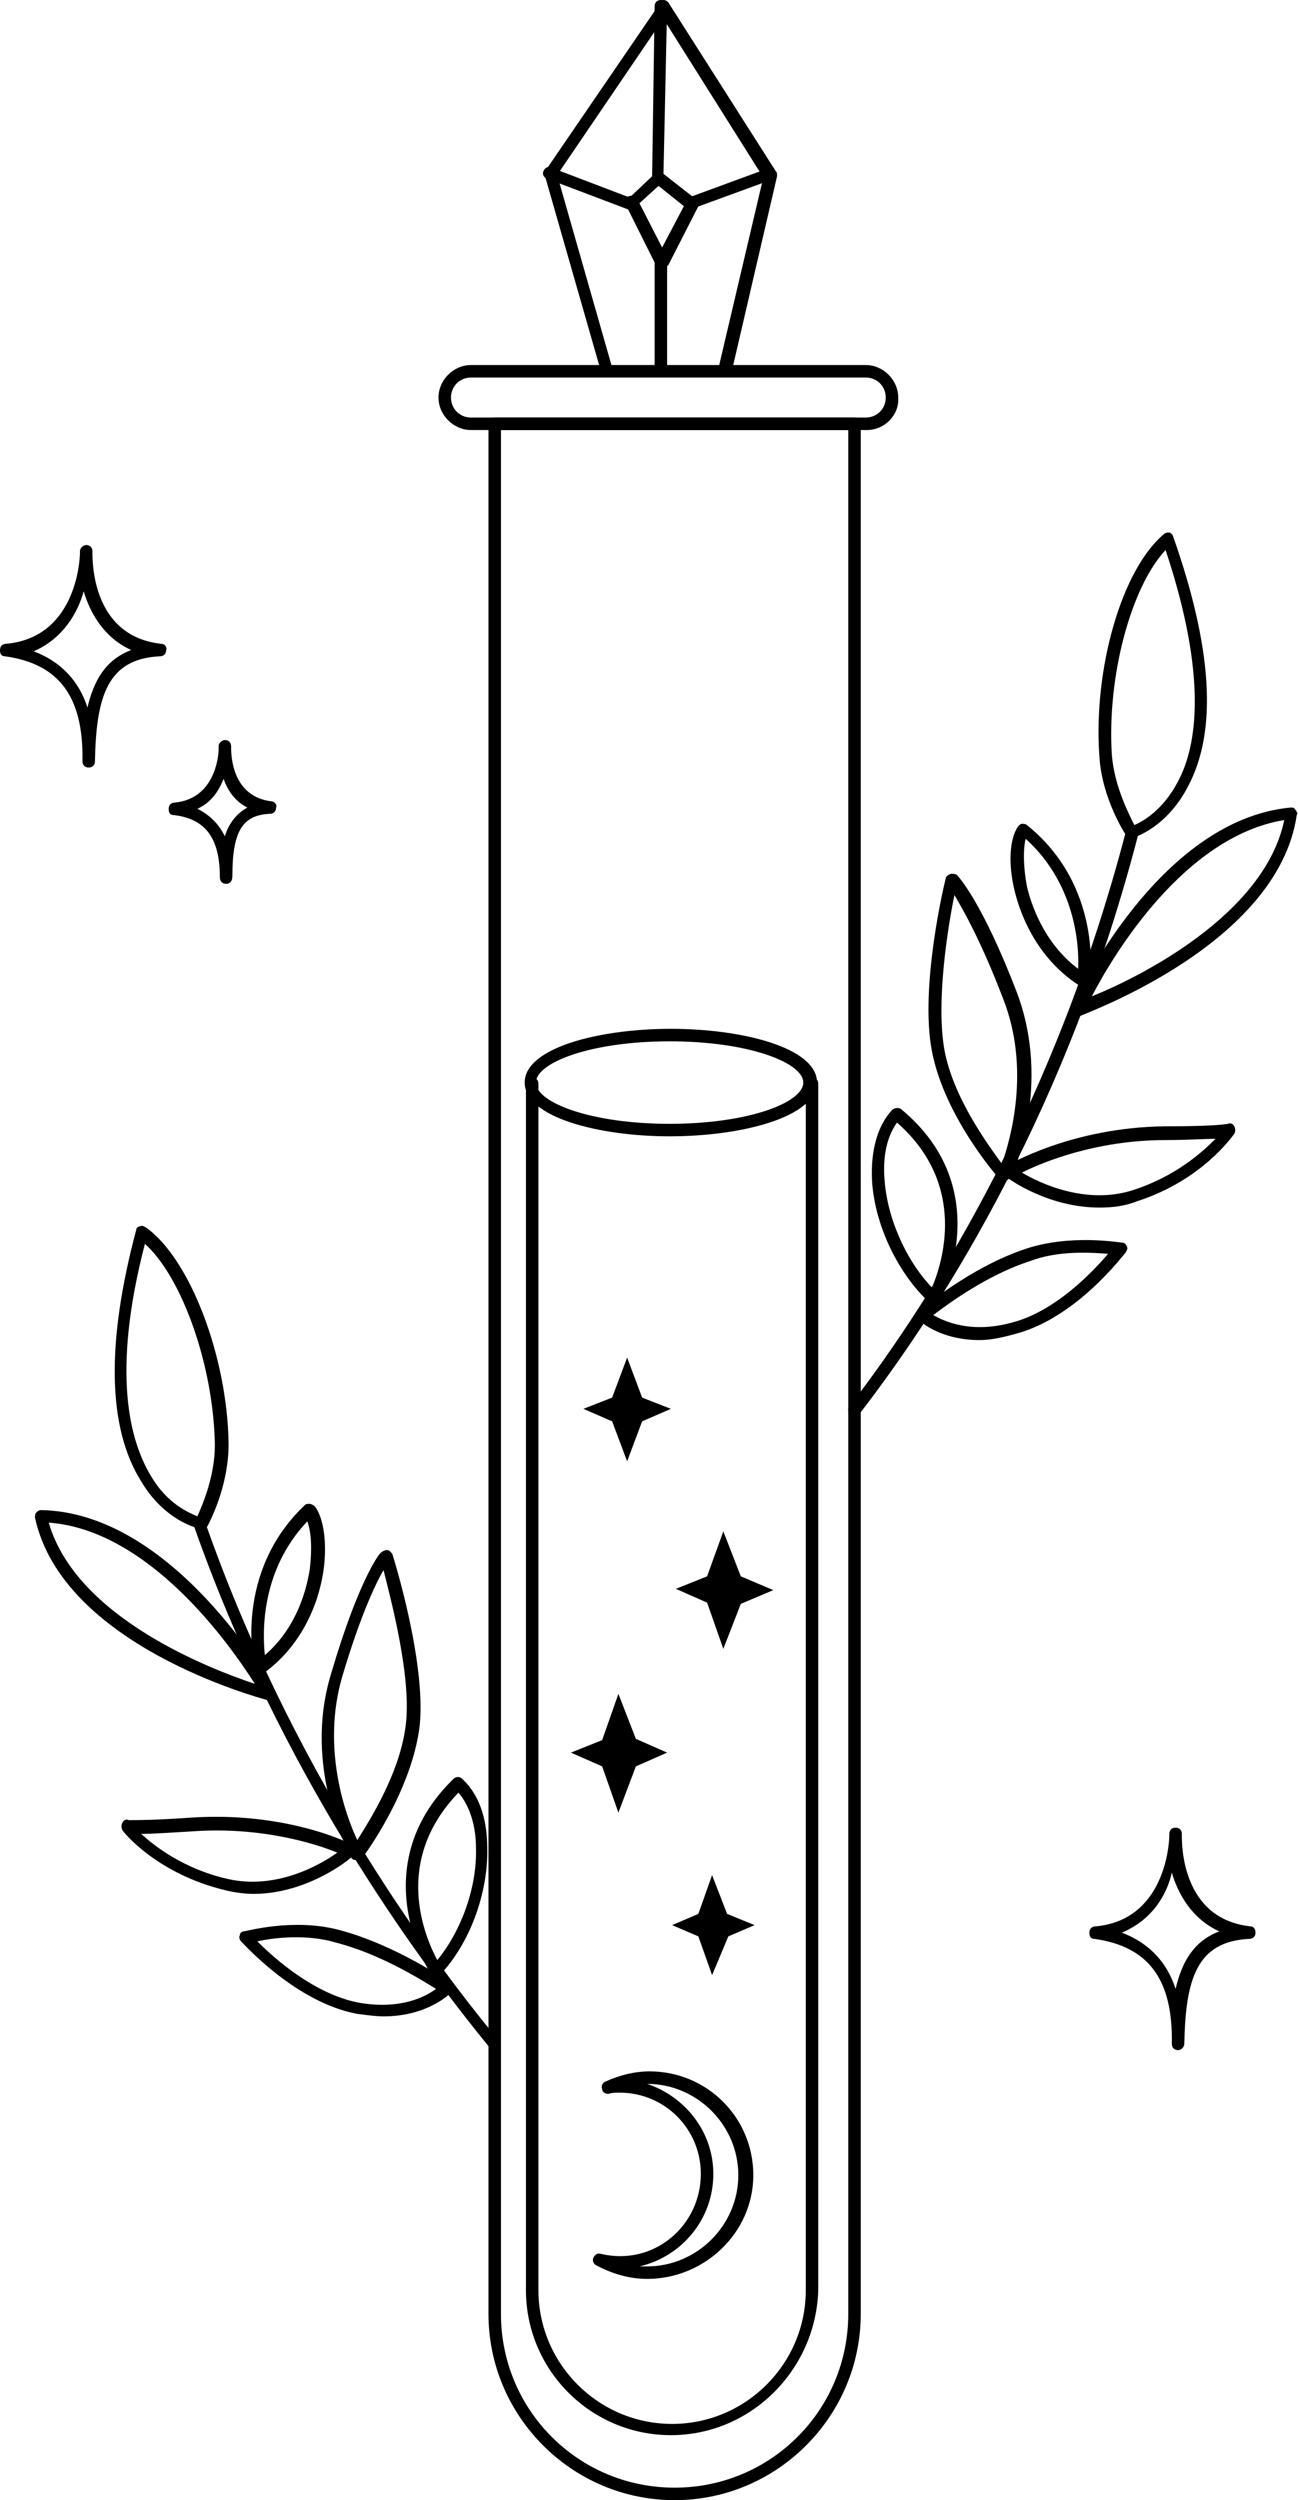 <?xml version="1.0" encoding="UTF-8"?><svg xmlns="http://www.w3.org/2000/svg" xmlns:xlink="http://www.w3.org/1999/xlink" height="200.0" preserveAspectRatio="xMidYMid meet" version="1.0" viewBox="0.0 -0.0 103.9 200.0" width="103.9" zoomAndPan="magnify"><g id="change1_14"><path d="M54,200c-8.2,0-14.9-6.7-14.9-14.9V33.9c0-0.3,0.2-0.5,0.5-0.5h28.8c0.3,0,0.5,0.2,0.5,0.5v151.2 C68.9,193.3,62.2,200,54,200z M40.1,34.4v150.7c0,7.7,6.2,13.9,13.9,13.9s13.9-6.2,13.9-13.9V34.4H40.1z"/></g><g id="change1_2"><path d="M69.4,34.4H37.7c-1.4,0-2.6-1.2-2.6-2.6c0-1.4,1.2-2.6,2.6-2.6h31.6c1.4,0,2.6,1.2,2.6,2.6C72,33.2,70.8,34.4,69.4,34.4z M37.7,30.2c-0.9,0-1.6,0.7-1.6,1.6c0,0.9,0.7,1.6,1.6,1.6h31.6c0.9,0,1.6-0.7,1.6-1.6c0-0.9-0.7-1.6-1.6-1.6H37.7z"/></g><g id="change1_10"><path d="M58,30.1c0,0-0.1,0-0.1,0c-0.3-0.1-0.4-0.3-0.4-0.6l3.6-15.3l-8-12.7l-8.5,12.5L49,29.4c0.1,0.3-0.1,0.5-0.3,0.6 c-0.3,0.1-0.5-0.1-0.6-0.3l-4.5-15.7c0-0.1,0-0.3,0.1-0.4l9.1-13.3C52.8,0.1,52.9,0,53.1,0c0.2,0,0.3,0.1,0.4,0.2l8.6,13.5 c0.1,0.1,0.1,0.2,0.1,0.4l-3.6,15.5C58.4,29.9,58.2,30.1,58,30.1z"/></g><g id="change1_21"><path d="M50.6,16.8c-0.1,0-0.1,0-0.2,0l-6.6-2.5c-0.3-0.1-0.4-0.4-0.3-0.6c0.1-0.3,0.4-0.4,0.6-0.3l6.3,2.4l1.8-1.7l0.2-13.6 c0-0.3,0.2-0.5,0.5-0.5c0.3,0,0.5,0.2,0.5,0.5l-0.3,13.8c0,0.1-0.1,0.3-0.2,0.4l-2.2,2C50.9,16.8,50.8,16.8,50.6,16.8z"/></g><g id="change1_5"><path d="M55.3,16.8c-0.1,0-0.2,0-0.3-0.1l-2.5-2c-0.2-0.2-0.2-0.5-0.1-0.7c0.2-0.2,0.5-0.2,0.7-0.1l2.3,1.8l6-2.2 c0.3-0.1,0.5,0,0.6,0.3s0,0.5-0.3,0.6l-6.3,2.3C55.4,16.8,55.4,16.8,55.3,16.8z"/></g><g id="change1_27"><path d="M52.9,21.5C52.9,21.5,52.9,21.5,52.9,21.5c-0.2,0-0.4-0.1-0.4-0.3l-2.4-4.8c-0.1-0.2,0-0.5,0.2-0.7c0.2-0.1,0.5,0,0.7,0.2 l2,3.9l2-3.8c0.1-0.2,0.4-0.3,0.7-0.2c0.2,0.1,0.3,0.4,0.2,0.7l-2.4,4.7C53.3,21.4,53.1,21.5,52.9,21.5z"/></g><g id="change1_3"><path d="M52.9,29.9c-0.3,0-0.5-0.2-0.5-0.5V21c0-0.3,0.2-0.5,0.5-0.5c0.3,0,0.5,0.2,0.5,0.5v8.3C53.4,29.7,53.2,29.9,52.9,29.9z"/></g><g id="change1_26"><path d="M53.7,194.8c-6.4,0-11.6-5.2-11.6-11.6V86.7c0-0.3,0.2-0.5,0.5-0.5c0.3,0,0.5,0.2,0.5,0.5v96.5c0,5.9,4.8,10.7,10.7,10.7 c5.9,0,10.7-4.8,10.7-10.7V86.7c0-0.3,0.2-0.5,0.5-0.5s0.5,0.2,0.5,0.5v96.5C65.3,189.6,60.1,194.8,53.7,194.8z"/></g><g id="change1_11"><path d="M53.6,90.9C48,90.9,42,89.4,42,86.6c0-2.8,6-4.3,11.7-4.3c5.7,0,11.7,1.5,11.7,4.3C65.3,89.4,59.3,90.9,53.6,90.9z M53.6,83.3c-6.3,0-10.7,1.7-10.7,3.3s4.4,3.3,10.7,3.3c6.3,0,10.7-1.7,10.7-3.3S59.9,83.3,53.6,83.3z"/></g><g id="change1_18"><path d="M51.8,182.3c-1.4,0-2.8-0.4-4.1-1.1c-0.2-0.1-0.3-0.4-0.2-0.6c0.1-0.2,0.3-0.4,0.6-0.3c4.3,1,8-2.3,8-6.4 c0-3.6-2.9-6.5-6.5-6.5c-0.3,0-0.6,0-0.9,0.1c-0.2,0-0.5-0.1-0.5-0.4c-0.1-0.2,0-0.5,0.3-0.6c1.1-0.5,2.3-0.8,3.5-0.8 c4.6,0,8.3,3.7,8.3,8.3S56.4,182.3,51.8,182.3z M51.2,181.3c0.2,0,0.4,0,0.6,0c4,0,7.3-3.3,7.3-7.3c0-4-3.3-7.3-7.3-7.3 c3,1,5.3,3.8,5.3,7.2C57.1,177.5,54.6,180.5,51.2,181.3z"/></g><g id="change1_29"><path d="M50.6 141L52.5 140.2 50.6 139.4 49.5 136.5 48.4 139.4 46.6 140.2 48.4 141 49.5 144z"/><path d="M49.5,145l-1.3-3.7l-2.5-1.1l2.5-1l1.3-3.7l1.4,3.6l2.5,1.1l-2.5,1.1L49.5,145z M47.5,140.2l1.2,0.5l0.8,2.2l0.8-2.2 l1.2-0.5l-1.3-0.5l-0.8-2.1l-0.8,2.1L47.5,140.2z"/></g><g id="change1_19"><path d="M57.9 154.6L59.4 154 57.9 153.3 57 151 56.2 153.3 54.7 154 56.2 154.6 57 157z"/><path d="M57,158l-1.1-3.1l-2.1-0.9l2.1-0.9L57,150l1.2,3.1l2.2,0.9l-2.1,0.9L57,158z M55.6,154l0.9,0.4l0.6,1.6l0.6-1.6l0.9-0.4 l-0.9-0.4l-0.6-1.6l-0.6,1.6L55.6,154z"/></g><g id="change1_24"><path d="M58.9 127.9L60.6 127.2 58.9 126.5 57.9 123.9 57 126.5 55.3 127.2 57 127.9 57.9 130.5z"/><path d="M57.9,131.9l-1.3-3.7l-2.5-1.1l2.5-1l1.3-3.6l1.4,3.6l2.6,1.1l-2.6,1.1L57.9,131.9z M56.6,127.2l0.8,0.3l0.6,1.6l0.6-1.5 l0.8-0.4l-0.8-0.3l-0.6-1.5l-0.6,1.5L56.6,127.2z"/></g><g id="change1_33"><path d="M51 113.3L52.4 112.7 51 112.1 50.2 110 49.4 112.2 48 112.7 49.4 113.3 50.2 115.5z"/><path d="M50.2,116.9l-1.2-3.2l-2.3-1l2.3-0.9l1.2-3.2l1.2,3.2l2.3,0.9l-2.3,1L50.2,116.9z M49.3,112.7l0.5,0.2l0.4,1.1l0.4-1.1 l0.5-0.2l-0.5-0.2l-0.4-1.1l-0.4,1.1L49.3,112.7z"/></g><g><g id="change1_30"><path d="M68.4,113.3c-0.1,0-0.2,0-0.3-0.1c-0.2-0.2-0.3-0.5-0.1-0.7c7-9.1,16.5-24.5,22.1-45.9c0.1-0.3,0.3-0.4,0.6-0.4 c0.3,0.1,0.4,0.3,0.4,0.6c-5.6,21.6-15.2,37.1-22.3,46.3C68.7,113.2,68.6,113.3,68.4,113.3z"/></g><g id="change1_17"><path d="M90.6,67.1c-0.2,0-0.3-0.1-0.4-0.2c-0.1-0.1-2-3-2.2-6.4c-0.5-7,1.8-15,5.2-17.8c0.1-0.1,0.3-0.1,0.4-0.1s0.3,0.2,0.3,0.3 c3.1,8.8,3.6,15.5,1.2,20c-1.7,3.3-4.3,4.1-4.4,4.1C90.7,67.1,90.7,67.1,90.6,67.1z M93.3,44c-2.8,3-4.7,10.2-4.3,16.4 c0.2,2.5,1.4,4.8,1.8,5.6c0.7-0.3,2.3-1.2,3.5-3.5C95.8,59.7,96.7,54.2,93.3,44z"/></g><g id="change1_28"><path d="M80.4,94.5c-0.1,0-0.3-0.1-0.4-0.2c-0.2-0.2-4.4-5-5.4-10.2c-1-5.1,1-13.5,1.1-13.8c0-0.2,0.2-0.3,0.4-0.4 c0.2,0,0.4,0,0.5,0.1c0.1,0.1,2,2.1,4.8,9.4c2.8,7.4-0.3,14.4-0.4,14.7C80.7,94.3,80.6,94.5,80.4,94.5 C80.4,94.5,80.4,94.5,80.4,94.5z M76.4,71.6c-0.5,2.4-1.5,8.5-0.8,12.4c0.7,3.8,3.5,7.6,4.6,9.1c0.7-2,2.3-7.6,0.1-13.2 C78.5,75.2,77.1,72.8,76.4,71.6z"/></g><g id="change1_9"><path d="M88,96.6c-4.1,0-7.3-2.3-7.5-2.5c-0.1-0.1-0.2-0.3-0.2-0.4c0-0.2,0.1-0.3,0.2-0.4c0.2-0.1,5.2-3.1,12.7-3.2 c4.4,0,5-0.2,5.1-0.2c0.2-0.1,0.4,0,0.5,0.2c0.1,0.2,0.1,0.4,0,0.6c-0.1,0.1-2.5,3.7-7.8,5.4C90,96.5,89,96.6,88,96.6z M81.8,93.8 c1.5,0.9,5.2,2.6,8.9,1.4c3.4-1.1,5.5-3,6.6-4.1c-0.9,0-2.3,0.1-4,0.1C87.7,91.2,83.4,93,81.8,93.8z"/></g><g id="change1_32"><path d="M78.4,107.2c-3.1,0-4.8-1.5-4.8-1.6c-0.1-0.1-0.2-0.2-0.2-0.4c0-0.1,0.1-0.3,0.2-0.4c0.2-0.1,4-3.4,8.5-4.9 c3.6-1.2,7.5-0.5,7.7-0.5c0.2,0,0.3,0.1,0.4,0.3c0.1,0.2,0,0.3-0.1,0.5c-0.2,0.2-3.9,5.2-8.8,6.5C80.2,107,79.3,107.2,78.4,107.2z M74.7,105.2c0.9,0.5,3,1.5,6.3,0.6c3.5-0.9,6.5-4.1,7.7-5.5c-1.3-0.1-4-0.3-6.3,0.6C79,102,75.9,104.3,74.7,105.2z"/></g><g id="change1_20"><path d="M74.7,104.3c-0.1,0-0.2,0-0.3-0.1c-2.5-2.3-4.4-6.2-4.6-9.8c-0.1-2.3,0.4-4.3,1.6-5.6c0.2-0.2,0.5-0.2,0.7-0.1 c7.9,6.5,3.1,15.3,3.1,15.4C75,104.2,74.9,104.3,74.7,104.3C74.7,104.3,74.7,104.3,74.7,104.3z M71.8,89.8c-1,1.4-1.1,3.2-1,4.5 c0.2,3.1,1.7,6.5,3.8,8.7C75.4,101.1,77.5,94.8,71.8,89.8z"/></g><g id="change1_23"><path d="M86.3,81.2c-0.1,0-0.3-0.1-0.4-0.2c-0.1-0.1-0.2-0.4-0.1-0.5c0.3-0.6,6.9-14.9,17.5-15.9c0.2,0,0.3,0,0.4,0.2 c0.1,0.1,0.2,0.3,0.1,0.4c-1.5,10.3-16.8,15.8-17.4,16.1C86.4,81.2,86.4,81.2,86.3,81.2z M102.8,65.6c-8,1.3-13.7,10.8-15.4,14.1 C90.9,78.3,101.2,73.3,102.8,65.6z"/></g><g id="change1_31"><path d="M86.8,79c-0.1,0-0.2,0-0.3-0.1c-2.6-1.6-4.5-4.4-5.3-7.7c-0.5-2.1-0.4-4.1,0.3-5.1c0.1-0.1,0.2-0.2,0.3-0.2 c0.1,0,0.3,0,0.4,0.1c6.1,4.9,5.1,12.3,5,12.6c0,0.2-0.1,0.3-0.3,0.4C86.9,78.9,86.8,79,86.8,79z M82.1,67.1 c-0.2,0.8-0.2,2.2,0.1,3.8c0.3,1.3,1.3,4.5,4.1,6.6C86.4,75.7,86.1,70.7,82.1,67.1z"/></g></g><g><g id="change1_4"><path d="M39.6,164c-0.1,0-0.3-0.1-0.4-0.2c-5.9-7.2-16.8-22.1-23.7-41.8c-0.1-0.3,0-0.5,0.3-0.6c0.3-0.1,0.5,0,0.6,0.3 c6.8,19.5,17.6,34.4,23.5,41.5c0.2,0.2,0.1,0.5-0.1,0.7C39.9,163.9,39.7,164,39.6,164z"/></g><g id="change1_16"><path d="M16.1,122.3C16,122.3,16,122.3,16.1,122.3c-0.2,0-2.9-0.6-4.8-3.8c-2.7-4.3-2.8-11.1-0.4-20.1c0-0.2,0.2-0.3,0.3-0.3 c0.2-0.1,0.3,0,0.5,0.1c3.5,2.5,6.5,10.3,6.6,17.3c0,3.5-1.6,6.4-1.7,6.6C16.4,122.3,16.2,122.3,16.1,122.3z M11.6,99.5 c-2.7,10.4-1.2,15.8,0.5,18.6c1.3,2.2,3,2.9,3.7,3.2c0.4-0.9,1.4-3.2,1.4-5.7C17.1,109.3,14.6,102.2,11.6,99.5z"/></g><g id="change1_1"><path d="M28.5,148.8C28.5,148.8,28.5,148.8,28.5,148.8c-0.2,0-0.4-0.1-0.4-0.3c-0.2-0.3-3.9-7.1-1.6-14.6c2.2-7.5,3.9-9.7,4-9.7 c0.1-0.1,0.3-0.2,0.5-0.2s0.3,0.2,0.4,0.3c0.1,0.3,2.7,8.6,2.2,13.7c-0.6,5.2-4.4,10.4-4.6,10.6C28.8,148.7,28.6,148.8,28.5,148.8 z M30.7,125.6c-0.7,1.2-1.9,3.8-3.3,8.5c-1.7,5.8,0.3,11.2,1.2,13.1c1-1.6,3.5-5.5,3.9-9.4C32.9,134,31.3,128,30.7,125.6z"/></g><g id="change1_15"><path d="M20.3,151.5c-0.7,0-1.5-0.1-2.3-0.3c-5.4-1.3-8.1-4.6-8.2-4.8c-0.1-0.2-0.1-0.4,0-0.6c0.1-0.2,0.3-0.3,0.5-0.2 c0,0,0.1,0,0.3,0c0.5,0,1.8,0,4.7-0.2c7.5-0.5,12.7,2,12.9,2.2c0.1,0.1,0.3,0.2,0.3,0.4c0,0.2,0,0.3-0.2,0.4 C28.2,148.6,24.7,151.5,20.3,151.5z M11.3,146.7c1.1,1,3.4,2.8,6.9,3.6c3.9,0.9,7.4-1.1,8.8-2.1c-1.7-0.7-6.1-2.1-11.6-1.7 C13.6,146.6,12.3,146.7,11.3,146.7z"/></g><g id="change1_7"><path d="M30.7,161.3c-0.6,0-1.3-0.1-2.1-0.2c-4.9-0.9-9.1-5.6-9.3-5.8c-0.1-0.1-0.2-0.3-0.1-0.5c0-0.2,0.2-0.3,0.3-0.3 c0.2,0,4-1.1,7.7-0.1c4.5,1.2,8.7,4.1,8.8,4.2c0.1,0.1,0.2,0.2,0.2,0.4c0,0.1,0,0.3-0.1,0.4C36.1,159.4,34.3,161.3,30.7,161.3z M20.6,155.3c1.3,1.3,4.5,4.2,8.1,4.9c3.4,0.6,5.4-0.5,6.2-1.1c-1.3-0.8-4.5-2.8-8-3.7C24.6,154.7,21.9,155,20.6,155.3z"/></g><g id="change1_12"><path d="M34.9,158.1C34.9,158.1,34.9,158.1,34.9,158.1c-0.2,0-0.3-0.1-0.4-0.2c-0.1-0.1-5.5-8.5,1.8-15.6c0.2-0.2,0.5-0.2,0.7,0 c1.3,1.2,2,3.1,2,5.5c0.1,3.6-1.4,7.7-3.8,10.2C35.2,158.1,35.1,158.1,34.9,158.1z M36.7,143.4c-5.3,5.5-2.7,11.5-1.7,13.4 c1.9-2.3,3.2-5.8,3.1-9C38.1,146.5,37.8,144.7,36.7,143.4z"/></g><g id="change1_25"><path d="M21.5,136c0,0-0.1,0-0.1,0c-0.7-0.2-16.4-4.4-18.6-14.6c0-0.1,0-0.3,0.1-0.4c0.1-0.1,0.2-0.2,0.4-0.2 c10.6,0.2,18.4,13.9,18.7,14.5c0.1,0.2,0.1,0.4,0,0.5C21.8,135.9,21.6,136,21.5,136z M3.9,121.8c2.2,7.6,12.9,11.7,16.5,12.9 C18.3,131.4,11.9,122.4,3.9,121.8z"/></g><g id="change1_13"><path d="M20.9,133.8c-0.1,0-0.1,0-0.2,0c-0.2-0.1-0.3-0.2-0.3-0.4c-0.1-0.3-1.7-7.6,4-13c0.1-0.1,0.2-0.1,0.4-0.1 c0.1,0,0.3,0.1,0.4,0.2c0.7,0.9,1,2.9,0.7,5.1c-0.5,3.4-2.2,6.3-4.6,8.1C21.1,133.8,21,133.8,20.9,133.8z M24.6,121.7 c-3.7,3.9-3.6,8.8-3.4,10.7c2.7-2.3,3.4-5.6,3.6-6.9C25,123.8,24.9,122.5,24.6,121.7z"/></g></g><g id="change1_6"><path d="M94.3,164C94.3,164,94.3,164,94.3,164c-0.3,0-0.5-0.2-0.5-0.5c0.1-5.2-1.9-7.8-6.2-8.4c-0.3,0-0.4-0.2-0.4-0.5 c0-0.3,0.2-0.5,0.5-0.5c5.5-0.5,5.9-6.5,5.9-7.3c0-0.1,0-0.1,0-0.1c0-0.3,0.2-0.5,0.5-0.5c0.3,0,0.5,0.2,0.5,0.5c0,0,0,0,0,0.1 c0,0.8,0,6.7,5.5,7.3c0.3,0,0.4,0.3,0.4,0.5c0,0.3-0.2,0.5-0.5,0.5c-4.2,0.2-5.1,3.2-5.2,8.4C94.8,163.7,94.6,164,94.3,164z M89.8,154.6c2.1,0.8,3.6,2.3,4.3,4.5c0.5-2.1,1.4-3.8,3.5-4.6c-2.2-1-3.3-3-3.8-4.7C93.4,151.6,92.2,153.6,89.8,154.6z"/></g><g id="change1_8"><path d="M7.1,61.4C7.1,61.4,7.1,61.4,7.1,61.4c-0.3,0-0.5-0.2-0.5-0.5c0.1-5.2-1.9-7.8-6.2-8.4c-0.3,0-0.4-0.2-0.4-0.5 c0-0.3,0.2-0.5,0.5-0.5c5.5-0.5,5.9-6.5,5.9-7.3c0-0.1,0-0.1,0-0.1c0-0.3,0.3-0.5,0.5-0.5c0.3,0,0.5,0.2,0.5,0.5c0,0,0,0,0,0.1 c0,0.8,0,6.7,5.5,7.3c0.3,0,0.5,0.3,0.4,0.5c0,0.3-0.2,0.5-0.5,0.5c-4.2,0.2-5.1,3.2-5.2,8.4C7.6,61.2,7.4,61.4,7.1,61.4z M2.7,52.1c2.1,0.8,3.6,2.3,4.3,4.5c0.5-2.1,1.4-3.8,3.5-4.6c-2.2-1-3.3-3-3.8-4.7C6.2,49.1,5,51.1,2.7,52.1z"/></g><g id="change1_22"><path d="M18.1,70.7C18.1,70.7,18.1,70.7,18.1,70.7c-0.3,0-0.5-0.2-0.5-0.5c0-3.1-1.1-4.7-3.7-5c-0.3,0-0.4-0.2-0.4-0.5 c0-0.3,0.2-0.5,0.5-0.5c3.1-0.3,3.5-3.5,3.5-4.3c0-0.1,0-0.1,0-0.2c0-0.3,0.3-0.5,0.5-0.5c0.3,0,0.5,0.2,0.5,0.5c0,0,0,0.1,0,0.1 c0,0.7,0.1,3.9,3.2,4.3c0.3,0,0.5,0.3,0.4,0.5c0,0.3-0.2,0.5-0.5,0.5c-2.2,0.1-3,1.4-3,5C18.6,70.5,18.4,70.7,18.1,70.7z M15.8,64.7c1,0.5,1.7,1.2,2.2,2.2c0.3-1,0.9-1.8,1.8-2.3c-1-0.5-1.6-1.4-1.9-2.3C17.5,63.3,16.9,64.2,15.8,64.7z"/></g></svg>